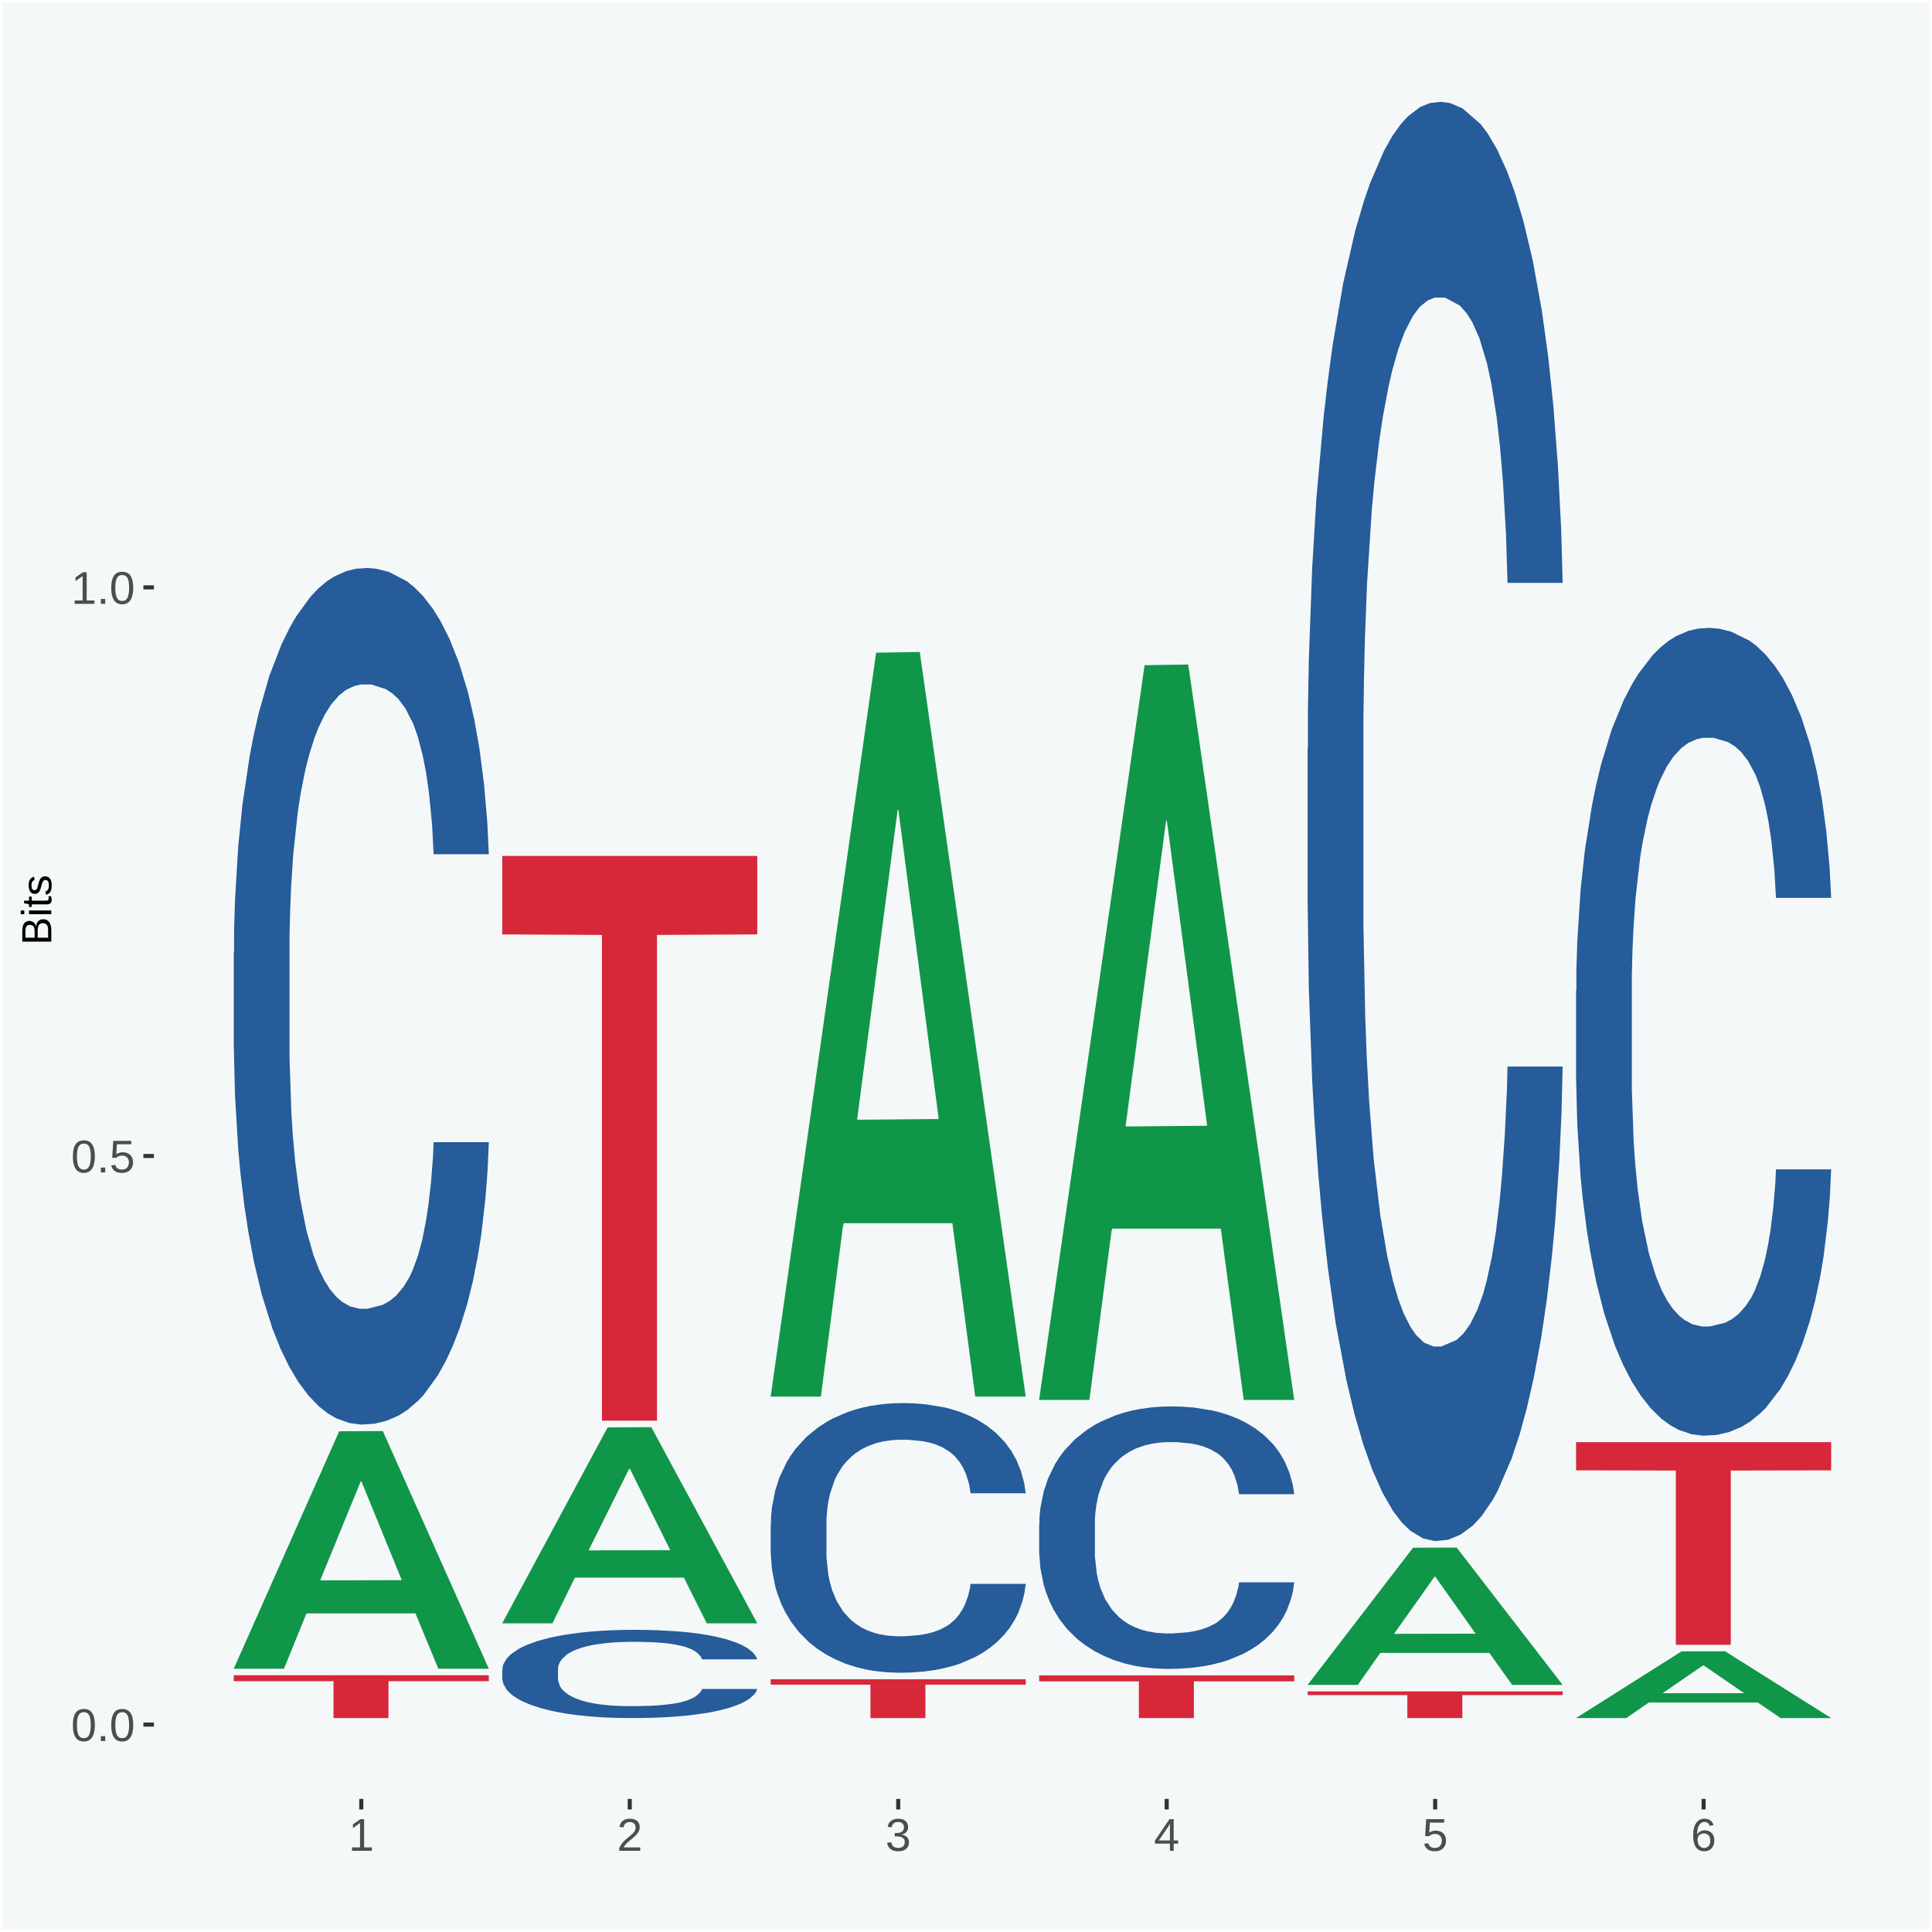<?xml version="1.0" encoding="UTF-8"?>
<svg xmlns="http://www.w3.org/2000/svg" xmlns:xlink="http://www.w3.org/1999/xlink" width="504pt" height="504pt" viewBox="0 0 504 504" version="1.1">
<defs>
<g>
<symbol overflow="visible" id="glyph0-0">
<path style="stroke:none;" d="M 0.406 0 L 0.406 -8 L 3.594 -8 L 3.594 0 Z M 0.797 -0.406 L 3.188 -0.406 L 3.188 -7.594 L 0.797 -7.594 Z M 0.797 -0.406 "/>
</symbol>
<symbol overflow="visible" id="glyph0-1">
<path style="stroke:none;" d="M 6.203 -4.125 C 6.203 -3.332 6.125 -2.664 5.969 -2.125 C 5.82 -1.582 5.617 -1.145 5.359 -0.812 C 5.098 -0.477 4.789 -0.238 4.438 -0.094 C 4.094 0.051 3.723 0.125 3.328 0.125 C 2.922 0.125 2.539 0.051 2.188 -0.094 C 1.844 -0.238 1.539 -0.477 1.281 -0.812 C 1.031 -1.145 0.832 -1.582 0.688 -2.125 C 0.539 -2.664 0.469 -3.332 0.469 -4.125 C 0.469 -4.957 0.539 -5.645 0.688 -6.188 C 0.832 -6.738 1.035 -7.176 1.297 -7.5 C 1.555 -7.82 1.859 -8.047 2.203 -8.172 C 2.555 -8.305 2.941 -8.375 3.359 -8.375 C 3.754 -8.375 4.125 -8.305 4.469 -8.172 C 4.812 -8.047 5.113 -7.82 5.375 -7.5 C 5.633 -7.176 5.836 -6.738 5.984 -6.188 C 6.129 -5.645 6.203 -4.957 6.203 -4.125 Z M 5.141 -4.125 C 5.141 -4.781 5.098 -5.328 5.016 -5.766 C 4.941 -6.203 4.828 -6.551 4.672 -6.812 C 4.516 -7.07 4.328 -7.254 4.109 -7.359 C 3.891 -7.473 3.641 -7.531 3.359 -7.531 C 3.055 -7.531 2.789 -7.473 2.562 -7.359 C 2.344 -7.254 2.156 -7.07 2 -6.812 C 1.844 -6.551 1.723 -6.203 1.641 -5.766 C 1.566 -5.328 1.531 -4.781 1.531 -4.125 C 1.531 -3.5 1.57 -2.969 1.656 -2.531 C 1.738 -2.094 1.852 -1.742 2 -1.484 C 2.156 -1.223 2.344 -1.035 2.562 -0.922 C 2.789 -0.805 3.047 -0.75 3.328 -0.75 C 3.609 -0.75 3.859 -0.805 4.078 -0.922 C 4.305 -1.035 4.492 -1.223 4.641 -1.484 C 4.797 -1.742 4.914 -2.094 5 -2.531 C 5.094 -2.969 5.141 -3.5 5.141 -4.125 Z M 5.141 -4.125 "/>
</symbol>
<symbol overflow="visible" id="glyph0-2">
<path style="stroke:none;" d="M 1.094 0 L 1.094 -1.281 L 2.234 -1.281 L 2.234 0 Z M 1.094 0 "/>
</symbol>
<symbol overflow="visible" id="glyph0-3">
<path style="stroke:none;" d="M 6.172 -2.688 C 6.172 -2.27 6.109 -1.891 5.984 -1.547 C 5.859 -1.203 5.672 -0.906 5.422 -0.656 C 5.18 -0.414 4.879 -0.223 4.516 -0.078 C 4.148 0.055 3.723 0.125 3.234 0.125 C 2.805 0.125 2.43 0.07 2.109 -0.031 C 1.785 -0.133 1.508 -0.273 1.281 -0.453 C 1.062 -0.629 0.883 -0.836 0.75 -1.078 C 0.625 -1.316 0.535 -1.57 0.484 -1.844 L 1.547 -1.969 C 1.586 -1.812 1.645 -1.66 1.719 -1.516 C 1.801 -1.367 1.91 -1.238 2.047 -1.125 C 2.18 -1.008 2.348 -0.914 2.547 -0.844 C 2.742 -0.781 2.984 -0.75 3.266 -0.75 C 3.535 -0.75 3.781 -0.789 4 -0.875 C 4.227 -0.957 4.422 -1.078 4.578 -1.234 C 4.734 -1.398 4.852 -1.602 4.938 -1.844 C 5.031 -2.082 5.078 -2.359 5.078 -2.672 C 5.078 -2.922 5.035 -3.148 4.953 -3.359 C 4.867 -3.578 4.75 -3.766 4.594 -3.922 C 4.445 -4.078 4.258 -4.195 4.031 -4.281 C 3.812 -4.363 3.562 -4.406 3.281 -4.406 C 3.113 -4.406 2.953 -4.391 2.797 -4.359 C 2.648 -4.328 2.516 -4.285 2.391 -4.234 C 2.266 -4.18 2.148 -4.117 2.047 -4.047 C 1.941 -3.973 1.844 -3.895 1.75 -3.812 L 0.719 -3.812 L 1 -8.25 L 5.688 -8.25 L 5.688 -7.359 L 1.953 -7.359 L 1.797 -4.734 C 1.984 -4.879 2.219 -5.004 2.5 -5.109 C 2.781 -5.211 3.113 -5.266 3.5 -5.266 C 3.914 -5.266 4.285 -5.203 4.609 -5.078 C 4.941 -4.953 5.223 -4.773 5.453 -4.547 C 5.68 -4.316 5.859 -4.047 5.984 -3.734 C 6.109 -3.422 6.172 -3.07 6.172 -2.688 Z M 6.172 -2.688 "/>
</symbol>
<symbol overflow="visible" id="glyph0-4">
<path style="stroke:none;" d="M 0.922 0 L 0.922 -0.891 L 3.016 -0.891 L 3.016 -7.25 L 1.156 -5.922 L 1.156 -6.922 L 3.109 -8.25 L 4.078 -8.25 L 4.078 -0.891 L 6.094 -0.891 L 6.094 0 Z M 0.922 0 "/>
</symbol>
<symbol overflow="visible" id="glyph0-5">
<path style="stroke:none;" d="M 0.609 0 L 0.609 -0.75 C 0.805 -1.207 1.047 -1.609 1.328 -1.953 C 1.617 -2.305 1.922 -2.625 2.234 -2.906 C 2.555 -3.188 2.867 -3.445 3.172 -3.688 C 3.484 -3.938 3.766 -4.18 4.016 -4.422 C 4.266 -4.66 4.469 -4.91 4.625 -5.172 C 4.781 -5.441 4.859 -5.742 4.859 -6.078 C 4.859 -6.316 4.82 -6.523 4.75 -6.703 C 4.676 -6.879 4.57 -7.023 4.438 -7.141 C 4.312 -7.266 4.156 -7.359 3.969 -7.422 C 3.781 -7.484 3.578 -7.516 3.359 -7.516 C 3.141 -7.516 2.938 -7.484 2.75 -7.422 C 2.57 -7.367 2.41 -7.281 2.266 -7.156 C 2.117 -7.039 2 -6.895 1.906 -6.719 C 1.812 -6.551 1.754 -6.352 1.734 -6.125 L 0.656 -6.219 C 0.688 -6.508 0.766 -6.785 0.891 -7.047 C 1.023 -7.316 1.203 -7.551 1.422 -7.75 C 1.648 -7.945 1.922 -8.098 2.234 -8.203 C 2.555 -8.316 2.93 -8.375 3.359 -8.375 C 3.766 -8.375 4.125 -8.328 4.438 -8.234 C 4.758 -8.141 5.031 -7.992 5.25 -7.797 C 5.477 -7.609 5.648 -7.375 5.766 -7.094 C 5.879 -6.812 5.938 -6.488 5.938 -6.125 C 5.938 -5.844 5.883 -5.578 5.781 -5.328 C 5.688 -5.078 5.555 -4.836 5.391 -4.609 C 5.223 -4.379 5.031 -4.16 4.812 -3.953 C 4.594 -3.742 4.363 -3.535 4.125 -3.328 C 3.895 -3.129 3.656 -2.93 3.406 -2.734 C 3.164 -2.535 2.938 -2.336 2.719 -2.141 C 2.508 -1.941 2.32 -1.738 2.156 -1.531 C 1.988 -1.332 1.859 -1.117 1.766 -0.891 L 6.078 -0.891 L 6.078 0 Z M 0.609 0 "/>
</symbol>
<symbol overflow="visible" id="glyph0-6">
<path style="stroke:none;" d="M 6.141 -2.281 C 6.141 -1.906 6.078 -1.566 5.953 -1.266 C 5.836 -0.973 5.66 -0.723 5.422 -0.516 C 5.18 -0.305 4.883 -0.145 4.531 -0.031 C 4.188 0.07 3.789 0.125 3.344 0.125 C 2.832 0.125 2.398 0.062 2.047 -0.062 C 1.703 -0.195 1.414 -0.367 1.188 -0.578 C 0.957 -0.785 0.785 -1.02 0.672 -1.281 C 0.566 -1.551 0.492 -1.832 0.453 -2.125 L 1.547 -2.219 C 1.578 -2 1.633 -1.801 1.719 -1.625 C 1.801 -1.445 1.914 -1.289 2.062 -1.156 C 2.207 -1.031 2.383 -0.93 2.594 -0.859 C 2.801 -0.785 3.051 -0.75 3.344 -0.75 C 3.875 -0.75 4.289 -0.879 4.594 -1.141 C 4.895 -1.41 5.047 -1.801 5.047 -2.312 C 5.047 -2.613 4.977 -2.859 4.844 -3.047 C 4.707 -3.234 4.539 -3.379 4.344 -3.484 C 4.145 -3.586 3.926 -3.656 3.688 -3.688 C 3.445 -3.727 3.227 -3.75 3.031 -3.75 L 2.438 -3.75 L 2.438 -4.656 L 3.016 -4.656 C 3.211 -4.656 3.414 -4.676 3.625 -4.719 C 3.844 -4.758 4.039 -4.832 4.219 -4.938 C 4.395 -5.051 4.539 -5.195 4.656 -5.375 C 4.77 -5.562 4.828 -5.797 4.828 -6.078 C 4.828 -6.523 4.695 -6.875 4.438 -7.125 C 4.188 -7.383 3.801 -7.516 3.281 -7.516 C 2.82 -7.516 2.445 -7.395 2.156 -7.156 C 1.875 -6.914 1.707 -6.578 1.656 -6.141 L 0.594 -6.234 C 0.633 -6.598 0.734 -6.91 0.891 -7.172 C 1.047 -7.441 1.242 -7.664 1.484 -7.844 C 1.734 -8.02 2.008 -8.148 2.312 -8.234 C 2.625 -8.328 2.953 -8.375 3.297 -8.375 C 3.754 -8.375 4.148 -8.316 4.484 -8.203 C 4.816 -8.086 5.086 -7.93 5.297 -7.734 C 5.516 -7.535 5.672 -7.301 5.766 -7.031 C 5.867 -6.77 5.922 -6.488 5.922 -6.188 C 5.922 -5.945 5.883 -5.723 5.812 -5.516 C 5.75 -5.305 5.645 -5.113 5.5 -4.938 C 5.363 -4.77 5.188 -4.625 4.969 -4.5 C 4.75 -4.383 4.488 -4.297 4.188 -4.234 L 4.188 -4.219 C 4.52 -4.176 4.805 -4.098 5.047 -3.984 C 5.297 -3.867 5.5 -3.723 5.656 -3.547 C 5.82 -3.379 5.941 -3.188 6.016 -2.969 C 6.098 -2.75 6.141 -2.52 6.141 -2.281 Z M 6.141 -2.281 "/>
</symbol>
<symbol overflow="visible" id="glyph0-7">
<path style="stroke:none;" d="M 5.156 -1.875 L 5.156 0 L 4.172 0 L 4.172 -1.875 L 0.281 -1.875 L 0.281 -2.688 L 4.062 -8.25 L 5.156 -8.25 L 5.156 -2.703 L 6.328 -2.703 L 6.328 -1.875 Z M 4.172 -7.062 C 4.16 -7.039 4.141 -7.004 4.109 -6.953 C 4.078 -6.898 4.039 -6.836 4 -6.766 C 3.957 -6.691 3.914 -6.617 3.875 -6.547 C 3.844 -6.473 3.812 -6.414 3.781 -6.375 L 1.656 -3.25 C 1.633 -3.219 1.602 -3.176 1.562 -3.125 C 1.531 -3.07 1.492 -3.02 1.453 -2.969 C 1.422 -2.914 1.383 -2.863 1.344 -2.812 C 1.301 -2.77 1.27 -2.734 1.25 -2.703 L 4.172 -2.703 Z M 4.172 -7.062 "/>
</symbol>
<symbol overflow="visible" id="glyph0-8">
<path style="stroke:none;" d="M 6.141 -2.703 C 6.141 -2.285 6.082 -1.906 5.969 -1.562 C 5.852 -1.219 5.68 -0.922 5.453 -0.672 C 5.234 -0.422 4.957 -0.223 4.625 -0.078 C 4.289 0.055 3.91 0.125 3.484 0.125 C 3.004 0.125 2.582 0.031 2.219 -0.156 C 1.863 -0.344 1.566 -0.609 1.328 -0.953 C 1.086 -1.297 0.906 -1.719 0.781 -2.219 C 0.664 -2.727 0.609 -3.301 0.609 -3.938 C 0.609 -4.676 0.676 -5.32 0.812 -5.875 C 0.945 -6.426 1.141 -6.883 1.391 -7.25 C 1.648 -7.625 1.961 -7.906 2.328 -8.094 C 2.691 -8.281 3.102 -8.375 3.562 -8.375 C 3.844 -8.375 4.102 -8.344 4.344 -8.281 C 4.594 -8.227 4.816 -8.133 5.016 -8 C 5.223 -7.875 5.398 -7.703 5.547 -7.484 C 5.703 -7.273 5.828 -7.016 5.922 -6.703 L 4.906 -6.516 C 4.801 -6.867 4.629 -7.125 4.391 -7.281 C 4.148 -7.445 3.867 -7.531 3.547 -7.531 C 3.266 -7.531 3.004 -7.457 2.766 -7.312 C 2.535 -7.176 2.336 -6.973 2.172 -6.703 C 2.004 -6.43 1.875 -6.086 1.781 -5.672 C 1.695 -5.266 1.656 -4.789 1.656 -4.25 C 1.852 -4.602 2.125 -4.875 2.469 -5.062 C 2.812 -5.25 3.207 -5.344 3.656 -5.344 C 4.031 -5.344 4.367 -5.281 4.672 -5.156 C 4.984 -5.031 5.25 -4.852 5.469 -4.625 C 5.688 -4.406 5.852 -4.129 5.969 -3.797 C 6.082 -3.473 6.141 -3.109 6.141 -2.703 Z M 5.078 -2.656 C 5.078 -2.938 5.039 -3.191 4.969 -3.422 C 4.895 -3.66 4.785 -3.859 4.641 -4.016 C 4.504 -4.18 4.332 -4.305 4.125 -4.391 C 3.926 -4.484 3.688 -4.531 3.406 -4.531 C 3.219 -4.531 3.023 -4.5 2.828 -4.438 C 2.629 -4.383 2.453 -4.289 2.297 -4.156 C 2.141 -4.031 2.008 -3.863 1.906 -3.656 C 1.812 -3.457 1.766 -3.207 1.766 -2.906 C 1.766 -2.602 1.801 -2.316 1.875 -2.047 C 1.957 -1.785 2.07 -1.555 2.219 -1.359 C 2.363 -1.172 2.539 -1.02 2.75 -0.906 C 2.957 -0.789 3.191 -0.734 3.453 -0.734 C 3.703 -0.734 3.926 -0.773 4.125 -0.859 C 4.332 -0.953 4.504 -1.082 4.641 -1.25 C 4.785 -1.414 4.895 -1.613 4.969 -1.844 C 5.039 -2.082 5.078 -2.352 5.078 -2.656 Z M 5.078 -2.656 "/>
</symbol>
<symbol overflow="visible" id="glyph1-0">
<path style="stroke:none;" d="M 0 -0.359 L -7.328 -0.359 L -7.328 -3.281 L 0 -3.281 Z M -0.359 -0.734 L -0.359 -2.922 L -6.969 -2.922 L -6.969 -0.734 Z M -0.359 -0.734 "/>
</symbol>
<symbol overflow="visible" id="glyph1-1">
<path style="stroke:none;" d="M -2.125 -6.75 C -1.75 -6.75 -1.426 -6.676 -1.156 -6.531 C -0.883 -6.383 -0.66 -6.18 -0.484 -5.922 C -0.316 -5.672 -0.191 -5.375 -0.109 -5.031 C -0.035 -4.695 0 -4.344 0 -3.969 L 0 -0.906 L -7.562 -0.906 L -7.562 -3.656 C -7.562 -4.07 -7.523 -4.441 -7.453 -4.766 C -7.391 -5.098 -7.281 -5.379 -7.125 -5.609 C -6.977 -5.836 -6.789 -6.008 -6.562 -6.125 C -6.332 -6.25 -6.055 -6.312 -5.734 -6.312 C -5.523 -6.312 -5.328 -6.281 -5.141 -6.219 C -4.953 -6.164 -4.781 -6.078 -4.625 -5.953 C -4.477 -5.836 -4.348 -5.688 -4.234 -5.5 C -4.129 -5.32 -4.047 -5.113 -3.984 -4.875 C -3.953 -5.176 -3.883 -5.441 -3.781 -5.672 C -3.676 -5.91 -3.539 -6.109 -3.375 -6.266 C -3.219 -6.43 -3.031 -6.551 -2.812 -6.625 C -2.602 -6.707 -2.375 -6.75 -2.125 -6.75 Z M -5.609 -5.281 C -6.016 -5.281 -6.305 -5.141 -6.484 -4.859 C -6.66 -4.586 -6.75 -4.188 -6.75 -3.656 L -6.75 -1.922 L -4.344 -1.922 L -4.344 -3.656 C -4.344 -3.957 -4.375 -4.211 -4.438 -4.422 C -4.5 -4.629 -4.582 -4.797 -4.688 -4.922 C -4.801 -5.047 -4.93 -5.133 -5.078 -5.188 C -5.234 -5.25 -5.41 -5.281 -5.609 -5.281 Z M -2.219 -5.719 C -2.457 -5.719 -2.66 -5.672 -2.828 -5.578 C -2.992 -5.492 -3.129 -5.367 -3.234 -5.203 C -3.348 -5.047 -3.426 -4.848 -3.469 -4.609 C -3.52 -4.379 -3.547 -4.125 -3.547 -3.844 L -3.547 -1.922 L -0.828 -1.922 L -0.828 -3.922 C -0.828 -4.18 -0.848 -4.422 -0.891 -4.641 C -0.93 -4.859 -1.004 -5.047 -1.109 -5.203 C -1.211 -5.367 -1.352 -5.492 -1.531 -5.578 C -1.719 -5.672 -1.945 -5.719 -2.219 -5.719 Z M -2.219 -5.719 "/>
</symbol>
<symbol overflow="visible" id="glyph1-2">
<path style="stroke:none;" d="M -7.047 -0.734 L -7.969 -0.734 L -7.969 -1.703 L -7.047 -1.703 Z M 0 -0.734 L -5.812 -0.734 L -5.812 -1.703 L 0 -1.703 Z M 0 -0.734 "/>
</symbol>
<symbol overflow="visible" id="glyph1-3">
<path style="stroke:none;" d="M -0.047 -2.969 C -0.004 -2.82 0.023 -2.672 0.047 -2.516 C 0.078 -2.367 0.094 -2.195 0.094 -2 C 0.094 -1.227 -0.348 -0.844 -1.234 -0.844 L -5.109 -0.844 L -5.109 -0.172 L -5.812 -0.172 L -5.812 -0.875 L -7.109 -1.156 L -7.109 -1.812 L -5.812 -1.812 L -5.812 -2.875 L -5.109 -2.875 L -5.109 -1.812 L -1.438 -1.812 C -1.156 -1.812 -0.957 -1.852 -0.844 -1.938 C -0.738 -2.031 -0.688 -2.191 -0.688 -2.422 C -0.688 -2.516 -0.691 -2.602 -0.703 -2.688 C -0.711 -2.77 -0.727 -2.863 -0.75 -2.969 Z M -0.047 -2.969 "/>
</symbol>
<symbol overflow="visible" id="glyph1-4">
<path style="stroke:none;" d="M -1.609 -5.109 C -1.336 -5.109 -1.094 -5.051 -0.875 -4.938 C -0.664 -4.832 -0.488 -4.68 -0.344 -4.484 C -0.195 -4.285 -0.082 -4.039 0 -3.75 C 0.07 -3.457 0.109 -3.125 0.109 -2.75 C 0.109 -2.406 0.082 -2.098 0.031 -1.828 C -0.02 -1.555 -0.102 -1.316 -0.219 -1.109 C -0.332 -0.91 -0.484 -0.742 -0.672 -0.609 C -0.859 -0.473 -1.086 -0.375 -1.359 -0.312 L -1.531 -1.156 C -1.219 -1.238 -0.988 -1.41 -0.844 -1.672 C -0.695 -1.93 -0.625 -2.289 -0.625 -2.75 C -0.625 -2.957 -0.641 -3.145 -0.672 -3.312 C -0.703 -3.488 -0.75 -3.641 -0.812 -3.766 C -0.883 -3.891 -0.977 -3.984 -1.094 -4.047 C -1.207 -4.117 -1.352 -4.156 -1.531 -4.156 C -1.707 -4.156 -1.848 -4.113 -1.953 -4.031 C -2.066 -3.957 -2.16 -3.844 -2.234 -3.688 C -2.316 -3.539 -2.383 -3.363 -2.438 -3.156 C -2.5 -2.945 -2.562 -2.719 -2.625 -2.469 C -2.688 -2.238 -2.754 -2.008 -2.828 -1.781 C -2.898 -1.551 -3 -1.344 -3.125 -1.156 C -3.25 -0.969 -3.398 -0.816 -3.578 -0.703 C -3.766 -0.586 -4 -0.531 -4.281 -0.531 C -4.812 -0.531 -5.211 -0.719 -5.484 -1.094 C -5.766 -1.477 -5.906 -2.031 -5.906 -2.75 C -5.906 -3.395 -5.789 -3.906 -5.562 -4.281 C -5.332 -4.656 -4.973 -4.895 -4.484 -5 L -4.375 -4.125 C -4.52 -4.094 -4.645 -4.035 -4.75 -3.953 C -4.852 -3.867 -4.938 -3.766 -5 -3.641 C -5.062 -3.516 -5.102 -3.375 -5.125 -3.219 C -5.156 -3.07 -5.172 -2.914 -5.172 -2.75 C -5.172 -2.312 -5.102 -1.988 -4.969 -1.781 C -4.844 -1.582 -4.645 -1.484 -4.375 -1.484 C -4.219 -1.484 -4.086 -1.52 -3.984 -1.594 C -3.879 -1.664 -3.789 -1.77 -3.719 -1.906 C -3.656 -2.051 -3.598 -2.219 -3.547 -2.406 C -3.492 -2.602 -3.438 -2.816 -3.375 -3.047 C -3.332 -3.203 -3.289 -3.359 -3.25 -3.516 C -3.207 -3.68 -3.156 -3.836 -3.094 -3.984 C -3.031 -4.141 -2.957 -4.285 -2.875 -4.422 C -2.789 -4.555 -2.688 -4.672 -2.562 -4.766 C -2.445 -4.867 -2.312 -4.953 -2.156 -5.016 C -2 -5.078 -1.816 -5.109 -1.609 -5.109 Z M -1.609 -5.109 "/>
</symbol>
</g>
<clipPath id="clip1">
  <path d="M 40.148 5.48 L 498.52 5.48 L 498.52 469.281 L 40.148 469.281 Z M 40.148 5.48 "/>
</clipPath>
</defs>
<g id="surface1">
<rect x="0" y="0" width="504" height="504" style="fill:rgb(96.078%,97.255%,97.647%);fill-opacity:1;stroke:none;"/>
<path style="fill:none;stroke-width:1.07;stroke-linecap:round;stroke-linejoin:round;stroke:rgb(100%,100%,100%);stroke-opacity:1;stroke-miterlimit:10;" d="M 0 0 L 504 0 L 504 504 L 0 504 Z M 0 0 " transform="matrix(1,0,0,-1,0,504)"/>
<g clip-path="url(#clip1)" clip-rule="nonzero">
<path style=" stroke:none;fill-rule:nonzero;fill:rgb(96.078%,97.255%,97.647%);fill-opacity:1;" d="M 40.148 469.281 L 498.52 469.281 L 498.52 5.48 L 40.148 5.48 Z M 40.148 469.281 "/>
</g>
<path style=" stroke:none;fill-rule:nonzero;fill:rgb(6.274%,58.824%,28.235%);fill-opacity:1;" d="M 60.98 435.211 L 61.051 435.148 L 88.488 373.379 L 99.871 373.32 L 127.52 435.328 L 114.352 435.328 L 108.379 420.891 L 80.051 420.891 L 79.852 421.121 L 74.078 435.328 L 60.98 435.328 L 60.98 435.211 L 83.621 412.27 L 104.809 412.211 L 94.32 386.539 L 94.18 386.422 L 94.039 386.602 L 83.551 412.211 L 83.621 412.27 Z M 60.98 435.211 "/>
<path style=" stroke:none;fill-rule:nonzero;fill:rgb(14.51%,36.078%,60.001%);fill-opacity:1;" d="M 60.98 248.57 L 61.059 248.359 L 61.059 242.648 L 61.301 234.898 L 62.16 220.609 L 63.262 209.789 L 65.148 197.141 L 66.172 191.828 L 67.512 185.922 L 70.262 176.32 L 73.41 168.16 L 75.609 163.672 L 77.262 160.809 L 80.961 155.711 L 83.078 153.469 L 85.281 151.629 L 87.172 150.41 L 90.32 148.98 L 92.828 148.371 L 95.738 148.16 L 98.18 148.371 L 101.41 149.18 L 106.129 151.629 L 107.93 153.059 L 110.371 155.512 L 112.891 158.77 L 114.93 162.039 L 117.289 166.73 L 119.73 172.859 L 122.09 180.609 L 123.738 187.75 L 125.078 195.301 L 126.262 204.488 L 127.121 214.488 L 127.52 222.852 L 113.121 222.852 L 112.73 215.301 L 111.941 207.141 L 111.16 201.629 L 110.289 197.141 L 108.961 192.039 L 107.781 188.77 L 105.809 184.898 L 104 182.449 L 102.512 181.02 L 100.699 179.789 L 96.852 178.57 L 94.09 178.57 L 92.359 178.98 L 90.238 180 L 88.43 181.43 L 86.309 183.879 L 84.66 186.531 L 83 190 L 82.059 192.449 L 80.641 196.941 L 79.699 200.609 L 78.441 206.941 L 77.73 211.43 L 76.48 223.059 L 75.93 231.629 L 75.691 237.551 L 75.531 244.078 L 75.531 275.922 L 76 290.199 L 76.398 296.32 L 77.031 303.262 L 78.211 312.238 L 79.941 321.02 L 81.75 327.34 L 83.238 331.219 L 84.66 334.078 L 86.07 336.32 L 87.801 338.359 L 89.219 339.59 L 91.34 340.809 L 93.859 341.422 L 95.82 341.422 L 99.828 340.398 L 101.641 339.379 L 103.371 337.961 L 105.262 335.711 L 106.75 333.262 L 107.621 331.422 L 109.031 327.551 L 110.141 323.469 L 111.078 318.77 L 111.711 314.691 L 112.422 308.57 L 112.969 301.629 L 113.121 297.961 L 127.52 297.961 L 127.199 305.301 L 126.648 312.449 L 125.551 322.039 L 124.68 327.551 L 123.352 334.281 L 121.93 340 L 119.969 346.32 L 118.16 351.02 L 116.27 355.102 L 114.23 358.77 L 110.531 363.871 L 109.191 365.301 L 106.359 367.75 L 104.16 369.18 L 100.93 370.609 L 97.629 371.422 L 94.172 371.629 L 91.102 371.219 L 87.719 370 L 85.602 368.77 L 83.238 366.93 L 80.488 364.078 L 77.891 360.609 L 75.449 356.531 L 73.172 351.828 L 71.051 346.531 L 68.301 337.75 L 66.25 329.18 L 64.762 321.219 L 63.738 314.488 L 62.711 305.91 L 62.16 300 L 61.301 285.711 L 60.98 272.449 Z M 60.98 248.57 "/>
<path style=" stroke:none;fill-rule:nonzero;fill:rgb(83.922%,15.686%,22.353%);fill-opacity:1;" d="M 60.98 437.02 L 127.52 437.02 L 127.52 438.57 L 101.34 438.578 L 101.34 448.191 L 87 448.191 L 87 438.578 L 60.98 438.57 Z M 60.98 437.02 "/>
<path style=" stroke:none;fill-rule:nonzero;fill:rgb(6.274%,58.824%,28.235%);fill-opacity:1;" d="M 131.02 423.379 L 131.09 423.328 L 158.52 372.352 L 169.91 372.309 L 197.551 423.48 L 184.379 423.48 L 178.41 411.559 L 150.09 411.559 L 149.879 411.75 L 144.121 423.48 L 131.02 423.48 L 131.02 423.379 L 153.648 404.449 L 174.852 404.398 L 164.352 383.211 L 164.219 383.121 L 164.078 383.262 L 153.578 404.398 L 153.648 404.449 Z M 131.02 423.379 "/>
<path style=" stroke:none;fill-rule:nonzero;fill:rgb(14.51%,36.078%,60.001%);fill-opacity:1;" d="M 131.02 435.52 L 131.102 435.5 L 131.102 434.91 L 131.328 434.109 L 132.199 432.641 L 133.301 431.52 L 135.191 430.219 L 136.211 429.672 L 137.551 429.059 L 140.301 428.07 L 143.441 427.23 L 145.648 426.77 L 147.301 426.48 L 150.988 425.949 L 153.121 425.719 L 155.32 425.531 L 157.211 425.398 L 160.352 425.262 L 162.871 425.191 L 165.781 425.172 L 168.219 425.191 L 171.441 425.281 L 176.16 425.531 L 177.969 425.68 L 180.41 425.93 L 182.922 426.27 L 184.969 426.602 L 187.328 427.09 L 189.762 427.719 L 192.121 428.52 L 193.77 429.25 L 195.109 430.031 L 196.289 430.969 L 197.16 432.012 L 197.551 432.871 L 183.16 432.871 L 182.762 432.09 L 181.98 431.25 L 181.191 430.68 L 180.328 430.219 L 178.988 429.691 L 177.809 429.359 L 175.84 428.961 L 174.039 428.699 L 172.539 428.559 L 170.73 428.43 L 166.879 428.301 L 164.129 428.301 L 162.398 428.352 L 160.27 428.449 L 158.461 428.602 L 156.34 428.852 L 154.691 429.121 L 153.039 429.48 L 152.09 429.73 L 150.68 430.199 L 149.73 430.578 L 148.48 431.23 L 147.77 431.691 L 146.512 432.891 L 145.961 433.77 L 145.719 434.379 L 145.57 435.051 L 145.57 438.328 L 146.039 439.809 L 146.43 440.441 L 147.059 441.148 L 148.238 442.078 L 149.969 442.98 L 151.781 443.629 L 153.27 444.031 L 154.691 444.328 L 156.102 444.559 L 157.84 444.77 L 159.25 444.891 L 161.371 445.02 L 163.891 445.078 L 165.859 445.078 L 169.871 444.98 L 171.68 444.871 L 173.41 444.719 L 175.289 444.488 L 176.789 444.238 L 177.648 444.051 L 179.07 443.648 L 180.172 443.23 L 181.109 442.75 L 181.738 442.328 L 182.449 441.699 L 183 440.98 L 183.16 440.602 L 197.551 440.602 L 197.238 441.359 L 196.68 442.102 L 195.578 443.078 L 194.719 443.648 L 193.379 444.352 L 191.969 444.93 L 190 445.59 L 188.191 446.07 L 186.301 446.488 L 184.262 446.871 L 180.559 447.391 L 179.23 447.539 L 176.391 447.789 L 174.191 447.941 L 170.969 448.09 L 167.672 448.172 L 164.211 448.191 L 161.141 448.148 L 157.762 448.031 L 155.629 447.898 L 153.27 447.711 L 150.52 447.422 L 147.93 447.059 L 145.488 446.641 L 143.211 446.148 L 141.078 445.609 L 138.328 444.699 L 136.289 443.82 L 134.789 443 L 133.77 442.309 L 132.75 441.422 L 132.199 440.809 L 131.328 439.34 L 131.02 437.98 Z M 131.02 435.52 "/>
<path style=" stroke:none;fill-rule:nonzero;fill:rgb(83.922%,15.686%,22.353%);fill-opacity:1;" d="M 131.02 223.289 L 197.551 223.289 L 197.551 243.762 L 171.379 243.898 L 171.379 370.609 L 157.031 370.609 L 157.031 243.898 L 131.02 243.762 Z M 131.02 223.289 "/>
<path style=" stroke:none;fill-rule:nonzero;fill:rgb(6.274%,58.824%,28.235%);fill-opacity:1;" d="M 201.051 363.961 L 201.121 363.781 L 228.559 170.262 L 239.941 170.078 L 267.578 364.328 L 254.41 364.328 L 248.449 319.09 L 220.121 319.09 L 219.91 319.82 L 214.148 364.328 L 201.051 364.328 L 201.051 363.961 L 223.691 292.102 L 244.879 291.922 L 234.391 211.48 L 234.25 211.121 L 234.109 211.672 L 223.621 291.922 L 223.691 292.102 Z M 201.051 363.961 "/>
<path style=" stroke:none;fill-rule:nonzero;fill:rgb(14.51%,36.078%,60.001%);fill-opacity:1;" d="M 201.051 397.629 L 201.129 397.57 L 201.129 395.77 L 201.371 393.328 L 202.23 388.828 L 203.328 385.422 L 205.219 381.441 L 206.238 379.77 L 207.578 377.91 L 210.328 374.891 L 213.48 372.32 L 215.68 370.898 L 217.328 370 L 221.031 368.398 L 223.148 367.691 L 225.352 367.109 L 227.238 366.73 L 230.391 366.281 L 232.898 366.078 L 235.809 366.02 L 238.25 366.078 L 241.469 366.34 L 246.191 367.109 L 248 367.559 L 250.441 368.328 L 252.961 369.359 L 255 370.391 L 257.359 371.871 L 259.801 373.789 L 262.16 376.238 L 263.809 378.48 L 265.148 380.859 L 266.328 383.75 L 267.191 386.898 L 267.578 389.539 L 253.191 389.539 L 252.801 387.16 L 252.012 384.59 L 251.23 382.852 L 250.359 381.441 L 249.02 379.828 L 247.84 378.809 L 245.879 377.578 L 244.07 376.809 L 242.578 376.359 L 240.77 375.98 L 236.91 375.59 L 234.16 375.59 L 232.43 375.719 L 230.309 376.039 L 228.5 376.488 L 226.371 377.262 L 224.719 378.102 L 223.07 379.191 L 222.129 379.961 L 220.711 381.379 L 219.77 382.531 L 218.512 384.52 L 217.801 385.941 L 216.539 389.602 L 215.988 392.301 L 215.762 394.16 L 215.602 396.219 L 215.602 406.238 L 216.07 410.738 L 216.469 412.66 L 217.09 414.852 L 218.27 417.68 L 220 420.441 L 221.809 422.43 L 223.309 423.648 L 224.719 424.551 L 226.141 425.262 L 227.871 425.898 L 229.281 426.289 L 231.41 426.672 L 233.922 426.859 L 235.891 426.859 L 239.898 426.539 L 241.711 426.219 L 243.441 425.77 L 245.328 425.07 L 246.82 424.289 L 247.691 423.719 L 249.102 422.5 L 250.199 421.211 L 251.148 419.73 L 251.781 418.449 L 252.48 416.52 L 253.031 414.34 L 253.191 413.18 L 267.578 413.18 L 267.27 415.488 L 266.719 417.738 L 265.621 420.762 L 264.75 422.5 L 263.422 424.621 L 262 426.41 L 260.031 428.41 L 258.23 429.879 L 256.34 431.172 L 254.289 432.328 L 250.602 433.93 L 249.262 434.379 L 246.43 435.148 L 244.23 435.602 L 241 436.051 L 237.699 436.309 L 234.238 436.371 L 231.172 436.238 L 227.789 435.859 L 225.672 435.469 L 223.309 434.898 L 220.559 434 L 217.961 432.898 L 215.52 431.621 L 213.238 430.141 L 211.121 428.469 L 208.371 425.711 L 206.32 423.012 L 204.828 420.5 L 203.801 418.379 L 202.781 415.68 L 202.23 413.82 L 201.371 409.32 L 201.051 405.148 Z M 201.051 397.629 "/>
<path style=" stroke:none;fill-rule:nonzero;fill:rgb(83.922%,15.686%,22.353%);fill-opacity:1;" d="M 201.051 438.07 L 267.578 438.07 L 267.578 439.469 L 241.41 439.48 L 241.41 448.191 L 227.07 448.191 L 227.07 439.48 L 201.051 439.469 Z M 201.051 438.07 "/>
<path style=" stroke:none;fill-rule:nonzero;fill:rgb(6.274%,58.824%,28.235%);fill-opacity:1;" d="M 271.09 364.84 L 271.148 364.66 L 298.59 173.531 L 309.98 173.352 L 337.621 365.199 L 324.449 365.199 L 318.48 320.52 L 290.148 320.52 L 289.949 321.238 L 284.191 365.199 L 271.09 365.199 L 271.09 364.84 L 293.719 293.859 L 314.91 293.68 L 304.422 214.238 L 304.281 213.879 L 304.148 214.422 L 293.648 293.68 L 293.719 293.859 Z M 271.09 364.84 "/>
<path style=" stroke:none;fill-rule:nonzero;fill:rgb(14.51%,36.078%,60.001%);fill-opacity:1;" d="M 271.09 397.66 L 271.16 397.602 L 271.16 395.852 L 271.398 393.469 L 272.27 389.09 L 273.371 385.781 L 275.25 381.898 L 276.281 380.27 L 277.609 378.461 L 280.371 375.52 L 283.512 373.02 L 285.711 371.641 L 287.359 370.77 L 291.059 369.199 L 293.18 368.52 L 295.391 367.949 L 297.27 367.578 L 300.422 367.141 L 302.941 366.949 L 305.852 366.891 L 308.281 366.949 L 311.512 367.199 L 316.23 367.949 L 318.039 368.391 L 320.469 369.141 L 322.988 370.141 L 325.031 371.141 L 327.391 372.578 L 329.828 374.461 L 332.191 376.828 L 333.84 379.02 L 335.18 381.34 L 336.359 384.148 L 337.219 387.211 L 337.621 389.781 L 323.23 389.781 L 322.828 387.461 L 322.051 384.961 L 321.262 383.27 L 320.391 381.898 L 319.059 380.34 L 317.879 379.328 L 315.91 378.148 L 314.102 377.398 L 312.609 376.961 L 310.801 376.578 L 306.949 376.211 L 304.191 376.211 L 302.461 376.328 L 300.34 376.648 L 298.531 377.078 L 296.41 377.828 L 294.762 378.648 L 293.109 379.711 L 292.16 380.461 L 290.75 381.84 L 289.801 382.961 L 288.539 384.898 L 287.84 386.281 L 286.578 389.84 L 286.031 392.469 L 285.789 394.281 L 285.629 396.281 L 285.629 406.039 L 286.109 410.422 L 286.5 412.289 L 287.129 414.422 L 288.309 417.172 L 290.039 419.859 L 291.852 421.801 L 293.34 422.988 L 294.762 423.859 L 296.172 424.551 L 297.898 425.18 L 299.32 425.551 L 301.441 425.93 L 303.961 426.109 L 305.922 426.109 L 309.941 425.801 L 311.738 425.488 L 313.469 425.051 L 315.359 424.359 L 316.859 423.609 L 317.719 423.051 L 319.141 421.859 L 320.238 420.609 L 321.18 419.172 L 321.809 417.922 L 322.52 416.051 L 323.07 413.922 L 323.23 412.789 L 337.621 412.789 L 337.301 415.039 L 336.75 417.23 L 335.648 420.172 L 334.789 421.859 L 333.449 423.93 L 332.031 425.68 L 330.07 427.621 L 328.262 429.051 L 326.371 430.301 L 324.328 431.43 L 320.629 432.988 L 319.289 433.43 L 316.461 434.18 L 314.262 434.621 L 311.039 435.059 L 307.73 435.309 L 304.27 435.371 L 301.211 435.238 L 297.82 434.871 L 295.699 434.488 L 293.34 433.93 L 290.59 433.059 L 287.988 431.988 L 285.559 430.738 L 283.281 429.301 L 281.148 427.68 L 278.398 424.988 L 276.352 422.359 L 274.859 419.922 L 273.84 417.859 L 272.82 415.23 L 272.27 413.422 L 271.398 409.039 L 271.09 404.98 Z M 271.09 397.66 "/>
<path style=" stroke:none;fill-rule:nonzero;fill:rgb(83.922%,15.686%,22.353%);fill-opacity:1;" d="M 271.09 437.059 L 337.621 437.059 L 337.621 438.609 L 311.449 438.621 L 311.449 448.191 L 297.102 448.191 L 297.102 438.621 L 271.09 438.609 Z M 271.09 437.059 "/>
<path style=" stroke:none;fill-rule:nonzero;fill:rgb(6.274%,58.824%,28.235%);fill-opacity:1;" d="M 341.121 439.469 L 341.191 439.441 L 368.621 403.75 L 380.012 403.719 L 407.648 439.539 L 394.48 439.539 L 388.512 431.191 L 360.191 431.191 L 359.98 431.328 L 354.219 439.539 L 341.121 439.539 L 341.121 439.469 L 363.75 426.219 L 384.949 426.18 L 374.449 411.352 L 374.32 411.281 L 374.18 411.379 L 363.691 426.18 L 363.75 426.219 Z M 341.121 439.469 "/>
<path style=" stroke:none;fill-rule:nonzero;fill:rgb(14.51%,36.078%,60.001%);fill-opacity:1;" d="M 341.121 195.262 L 341.199 194.922 L 341.199 185.32 L 341.43 172.289 L 342.301 148.289 L 343.398 130.109 L 345.289 108.852 L 346.309 99.941 L 347.648 90 L 350.398 73.879 L 353.539 60.16 L 355.75 52.621 L 357.398 47.82 L 361.09 39.25 L 363.219 35.48 L 365.422 32.391 L 367.309 30.328 L 370.449 27.93 L 372.969 26.898 L 375.879 26.559 L 378.32 26.898 L 381.539 28.281 L 386.262 32.391 L 388.07 34.789 L 390.512 38.91 L 393.02 44.391 L 395.07 49.879 L 397.43 57.762 L 399.871 68.051 L 402.23 81.078 L 403.879 93.078 L 405.211 105.77 L 406.391 121.199 L 407.262 138 L 407.648 152.059 L 393.262 152.059 L 392.871 139.371 L 392.078 125.66 L 391.289 116.398 L 390.43 108.852 L 389.09 100.281 L 387.91 94.801 L 385.949 88.281 L 384.141 84.172 L 382.641 81.77 L 380.828 79.711 L 376.98 77.648 L 374.23 77.648 L 372.5 78.34 L 370.371 80.051 L 368.57 82.449 L 366.441 86.57 L 364.789 91.02 L 363.141 96.852 L 362.199 100.969 L 360.781 108.512 L 359.84 114.68 L 358.578 125.309 L 357.871 132.859 L 356.609 152.398 L 356.059 166.801 L 355.828 176.75 L 355.672 187.719 L 355.672 241.211 L 356.141 265.211 L 356.531 275.5 L 357.16 287.16 L 358.34 302.238 L 360.07 316.988 L 361.879 327.621 L 363.379 334.129 L 364.789 338.93 L 366.211 342.699 L 367.941 346.129 L 369.352 348.191 L 371.48 350.25 L 373.988 351.27 L 375.961 351.27 L 379.969 349.559 L 381.781 347.852 L 383.512 345.449 L 385.398 341.672 L 386.891 337.559 L 387.75 334.469 L 389.172 327.961 L 390.27 321.102 L 391.219 313.211 L 391.84 306.359 L 392.551 296.07 L 393.102 284.41 L 393.262 278.238 L 407.648 278.238 L 407.34 290.578 L 406.789 302.578 L 405.691 318.699 L 404.82 327.961 L 403.48 339.27 L 402.07 348.871 L 400.102 359.5 L 398.289 367.391 L 396.41 374.25 L 394.359 380.422 L 390.66 388.988 L 389.328 391.391 L 386.5 395.512 L 384.289 397.91 L 381.07 400.309 L 377.77 401.68 L 374.309 402.02 L 371.238 401.34 L 367.859 399.281 L 365.73 397.219 L 363.379 394.141 L 360.621 389.34 L 358.031 383.512 L 355.59 376.648 L 353.309 368.762 L 351.191 359.852 L 348.43 345.102 L 346.391 330.699 L 344.891 317.328 L 343.871 306.012 L 342.852 291.609 L 342.301 281.672 L 341.43 257.672 L 341.121 235.379 Z M 341.121 195.262 "/>
<path style=" stroke:none;fill-rule:nonzero;fill:rgb(83.922%,15.686%,22.353%);fill-opacity:1;" d="M 341.121 441.23 L 407.648 441.23 L 407.648 442.199 L 381.48 442.199 L 381.48 448.191 L 367.129 448.191 L 367.129 442.199 L 341.121 442.199 Z M 341.121 441.23 "/>
<path style=" stroke:none;fill-rule:nonzero;fill:rgb(6.274%,58.824%,28.235%);fill-opacity:1;" d="M 411.148 448.16 L 411.219 448.141 L 438.66 430.789 L 450.039 430.77 L 477.691 448.191 L 464.52 448.191 L 458.551 444.141 L 430.219 444.141 L 430.02 444.199 L 424.25 448.191 L 411.148 448.191 L 411.148 448.16 L 433.789 441.711 L 454.98 441.699 L 444.488 434.48 L 444.352 434.449 L 444.211 434.5 L 433.719 441.699 L 433.789 441.711 Z M 411.148 448.16 "/>
<path style=" stroke:none;fill-rule:nonzero;fill:rgb(14.51%,36.078%,60.001%);fill-opacity:1;" d="M 411.148 258.48 L 411.23 258.289 L 411.23 252.898 L 411.469 245.59 L 412.328 232.109 L 413.43 221.91 L 415.32 209.98 L 416.34 204.98 L 417.68 199.398 L 420.43 190.352 L 423.578 182.648 L 425.781 178.422 L 427.43 175.73 L 431.129 170.91 L 433.25 168.801 L 435.449 167.07 L 437.34 165.91 L 440.488 164.559 L 443 163.988 L 445.91 163.789 L 448.352 163.988 L 451.578 164.762 L 456.289 167.07 L 458.102 168.41 L 460.539 170.719 L 463.059 173.801 L 465.102 176.879 L 467.461 181.309 L 469.898 187.078 L 472.262 194.391 L 473.91 201.129 L 475.25 208.25 L 476.43 216.91 L 477.289 226.34 L 477.691 234.23 L 463.289 234.23 L 462.898 227.109 L 462.109 219.41 L 461.328 214.219 L 460.461 209.98 L 459.129 205.172 L 457.949 202.09 L 455.98 198.441 L 454.172 196.129 L 452.68 194.781 L 450.871 193.621 L 447.012 192.469 L 444.262 192.469 L 442.531 192.852 L 440.41 193.82 L 438.602 195.16 L 436.48 197.469 L 434.82 199.969 L 433.172 203.25 L 432.23 205.559 L 430.809 209.789 L 429.871 213.25 L 428.609 219.219 L 427.898 223.449 L 426.648 234.422 L 426.102 242.512 L 425.859 248.09 L 425.699 254.25 L 425.699 284.27 L 426.172 297.738 L 426.57 303.512 L 427.199 310.059 L 428.379 318.52 L 430.109 326.801 L 431.922 332.77 L 433.41 336.422 L 434.82 339.121 L 436.238 341.23 L 437.969 343.16 L 439.391 344.309 L 441.512 345.469 L 444.031 346.039 L 445.988 346.039 L 450 345.078 L 451.809 344.121 L 453.539 342.77 L 455.43 340.66 L 456.922 338.352 L 457.789 336.609 L 459.199 332.961 L 460.309 329.109 L 461.25 324.68 L 461.879 320.828 L 462.59 315.059 L 463.141 308.52 L 463.289 305.051 L 477.691 305.051 L 477.371 311.98 L 476.82 318.719 L 475.719 327.762 L 474.852 332.961 L 473.52 339.309 L 472.102 344.699 L 470.141 350.66 L 468.328 355.09 L 466.441 358.941 L 464.391 362.398 L 460.699 367.211 L 459.359 368.559 L 456.531 370.871 L 454.328 372.219 L 451.102 373.57 L 447.801 374.34 L 444.34 374.531 L 441.27 374.141 L 437.891 372.988 L 435.77 371.828 L 433.41 370.102 L 430.66 367.41 L 428.059 364.141 L 425.621 360.289 L 423.34 355.859 L 421.219 350.859 L 418.469 342.578 L 416.422 334.5 L 414.93 326.988 L 413.91 320.641 L 412.879 312.559 L 412.328 306.98 L 411.469 293.512 L 411.148 281 Z M 411.148 258.48 "/>
<path style=" stroke:none;fill-rule:nonzero;fill:rgb(83.922%,15.686%,22.353%);fill-opacity:1;" d="M 411.148 376.219 L 477.691 376.219 L 477.691 383.57 L 451.512 383.621 L 451.512 429.078 L 437.172 429.078 L 437.172 383.621 L 411.148 383.57 Z M 411.148 376.219 "/>
<g style="fill:rgb(30.196%,30.196%,30.196%);fill-opacity:1;">
  <use xlink:href="#glyph0-1" x="18.54" y="454.19"/>
  <use xlink:href="#glyph0-2" x="25.212" y="454.19"/>
  <use xlink:href="#glyph0-1" x="28.548" y="454.19"/>
</g>
<g style="fill:rgb(30.196%,30.196%,30.196%);fill-opacity:1;">
  <use xlink:href="#glyph0-1" x="18.54" y="305.86"/>
  <use xlink:href="#glyph0-2" x="25.212" y="305.86"/>
  <use xlink:href="#glyph0-3" x="28.548" y="305.86"/>
</g>
<g style="fill:rgb(30.196%,30.196%,30.196%);fill-opacity:1;">
  <use xlink:href="#glyph0-4" x="18.54" y="157.53"/>
  <use xlink:href="#glyph0-2" x="25.212" y="157.53"/>
  <use xlink:href="#glyph0-1" x="28.548" y="157.53"/>
</g>
<path style="fill:none;stroke-width:1.07;stroke-linecap:butt;stroke-linejoin:round;stroke:rgb(20%,20%,20%);stroke-opacity:1;stroke-miterlimit:10;" d="M 37.41 54.109 L 40.148 54.109 " transform="matrix(1,0,0,-1,0,504)"/>
<path style="fill:none;stroke-width:1.07;stroke-linecap:butt;stroke-linejoin:round;stroke:rgb(20%,20%,20%);stroke-opacity:1;stroke-miterlimit:10;" d="M 37.41 202.441 L 40.148 202.441 " transform="matrix(1,0,0,-1,0,504)"/>
<path style="fill:none;stroke-width:1.07;stroke-linecap:butt;stroke-linejoin:round;stroke:rgb(20%,20%,20%);stroke-opacity:1;stroke-miterlimit:10;" d="M 37.41 350.77 L 40.148 350.77 " transform="matrix(1,0,0,-1,0,504)"/>
<path style="fill:none;stroke-width:1.07;stroke-linecap:butt;stroke-linejoin:round;stroke:rgb(20%,20%,20%);stroke-opacity:1;stroke-miterlimit:10;" d="M 94.25 31.98 L 94.25 34.719 " transform="matrix(1,0,0,-1,0,504)"/>
<path style="fill:none;stroke-width:1.07;stroke-linecap:butt;stroke-linejoin:round;stroke:rgb(20%,20%,20%);stroke-opacity:1;stroke-miterlimit:10;" d="M 164.281 31.98 L 164.281 34.719 " transform="matrix(1,0,0,-1,0,504)"/>
<path style="fill:none;stroke-width:1.07;stroke-linecap:butt;stroke-linejoin:round;stroke:rgb(20%,20%,20%);stroke-opacity:1;stroke-miterlimit:10;" d="M 234.32 31.98 L 234.32 34.719 " transform="matrix(1,0,0,-1,0,504)"/>
<path style="fill:none;stroke-width:1.07;stroke-linecap:butt;stroke-linejoin:round;stroke:rgb(20%,20%,20%);stroke-opacity:1;stroke-miterlimit:10;" d="M 304.352 31.98 L 304.352 34.719 " transform="matrix(1,0,0,-1,0,504)"/>
<path style="fill:none;stroke-width:1.07;stroke-linecap:butt;stroke-linejoin:round;stroke:rgb(20%,20%,20%);stroke-opacity:1;stroke-miterlimit:10;" d="M 374.391 31.98 L 374.391 34.719 " transform="matrix(1,0,0,-1,0,504)"/>
<path style="fill:none;stroke-width:1.07;stroke-linecap:butt;stroke-linejoin:round;stroke:rgb(20%,20%,20%);stroke-opacity:1;stroke-miterlimit:10;" d="M 444.422 31.98 L 444.422 34.719 " transform="matrix(1,0,0,-1,0,504)"/>
<g style="fill:rgb(30.196%,30.196%,30.196%);fill-opacity:1;">
  <use xlink:href="#glyph0-4" x="90.91" y="482.82"/>
</g>
<g style="fill:rgb(30.196%,30.196%,30.196%);fill-opacity:1;">
  <use xlink:href="#glyph0-5" x="160.95" y="482.82"/>
</g>
<g style="fill:rgb(30.196%,30.196%,30.196%);fill-opacity:1;">
  <use xlink:href="#glyph0-6" x="230.98" y="482.82"/>
</g>
<g style="fill:rgb(30.196%,30.196%,30.196%);fill-opacity:1;">
  <use xlink:href="#glyph0-7" x="301.02" y="482.82"/>
</g>
<g style="fill:rgb(30.196%,30.196%,30.196%);fill-opacity:1;">
  <use xlink:href="#glyph0-3" x="371.05" y="482.82"/>
</g>
<g style="fill:rgb(30.196%,30.196%,30.196%);fill-opacity:1;">
  <use xlink:href="#glyph0-8" x="441.08" y="482.82"/>
</g>
<g style="fill:rgb(0%,0%,0%);fill-opacity:1;">
  <use xlink:href="#glyph1-1" x="13.38" y="246.55"/>
  <use xlink:href="#glyph1-2" x="13.38" y="239.213"/>
  <use xlink:href="#glyph1-3" x="13.38" y="236.771"/>
  <use xlink:href="#glyph1-4" x="13.38" y="233.713"/>
</g>
</g>
</svg>
